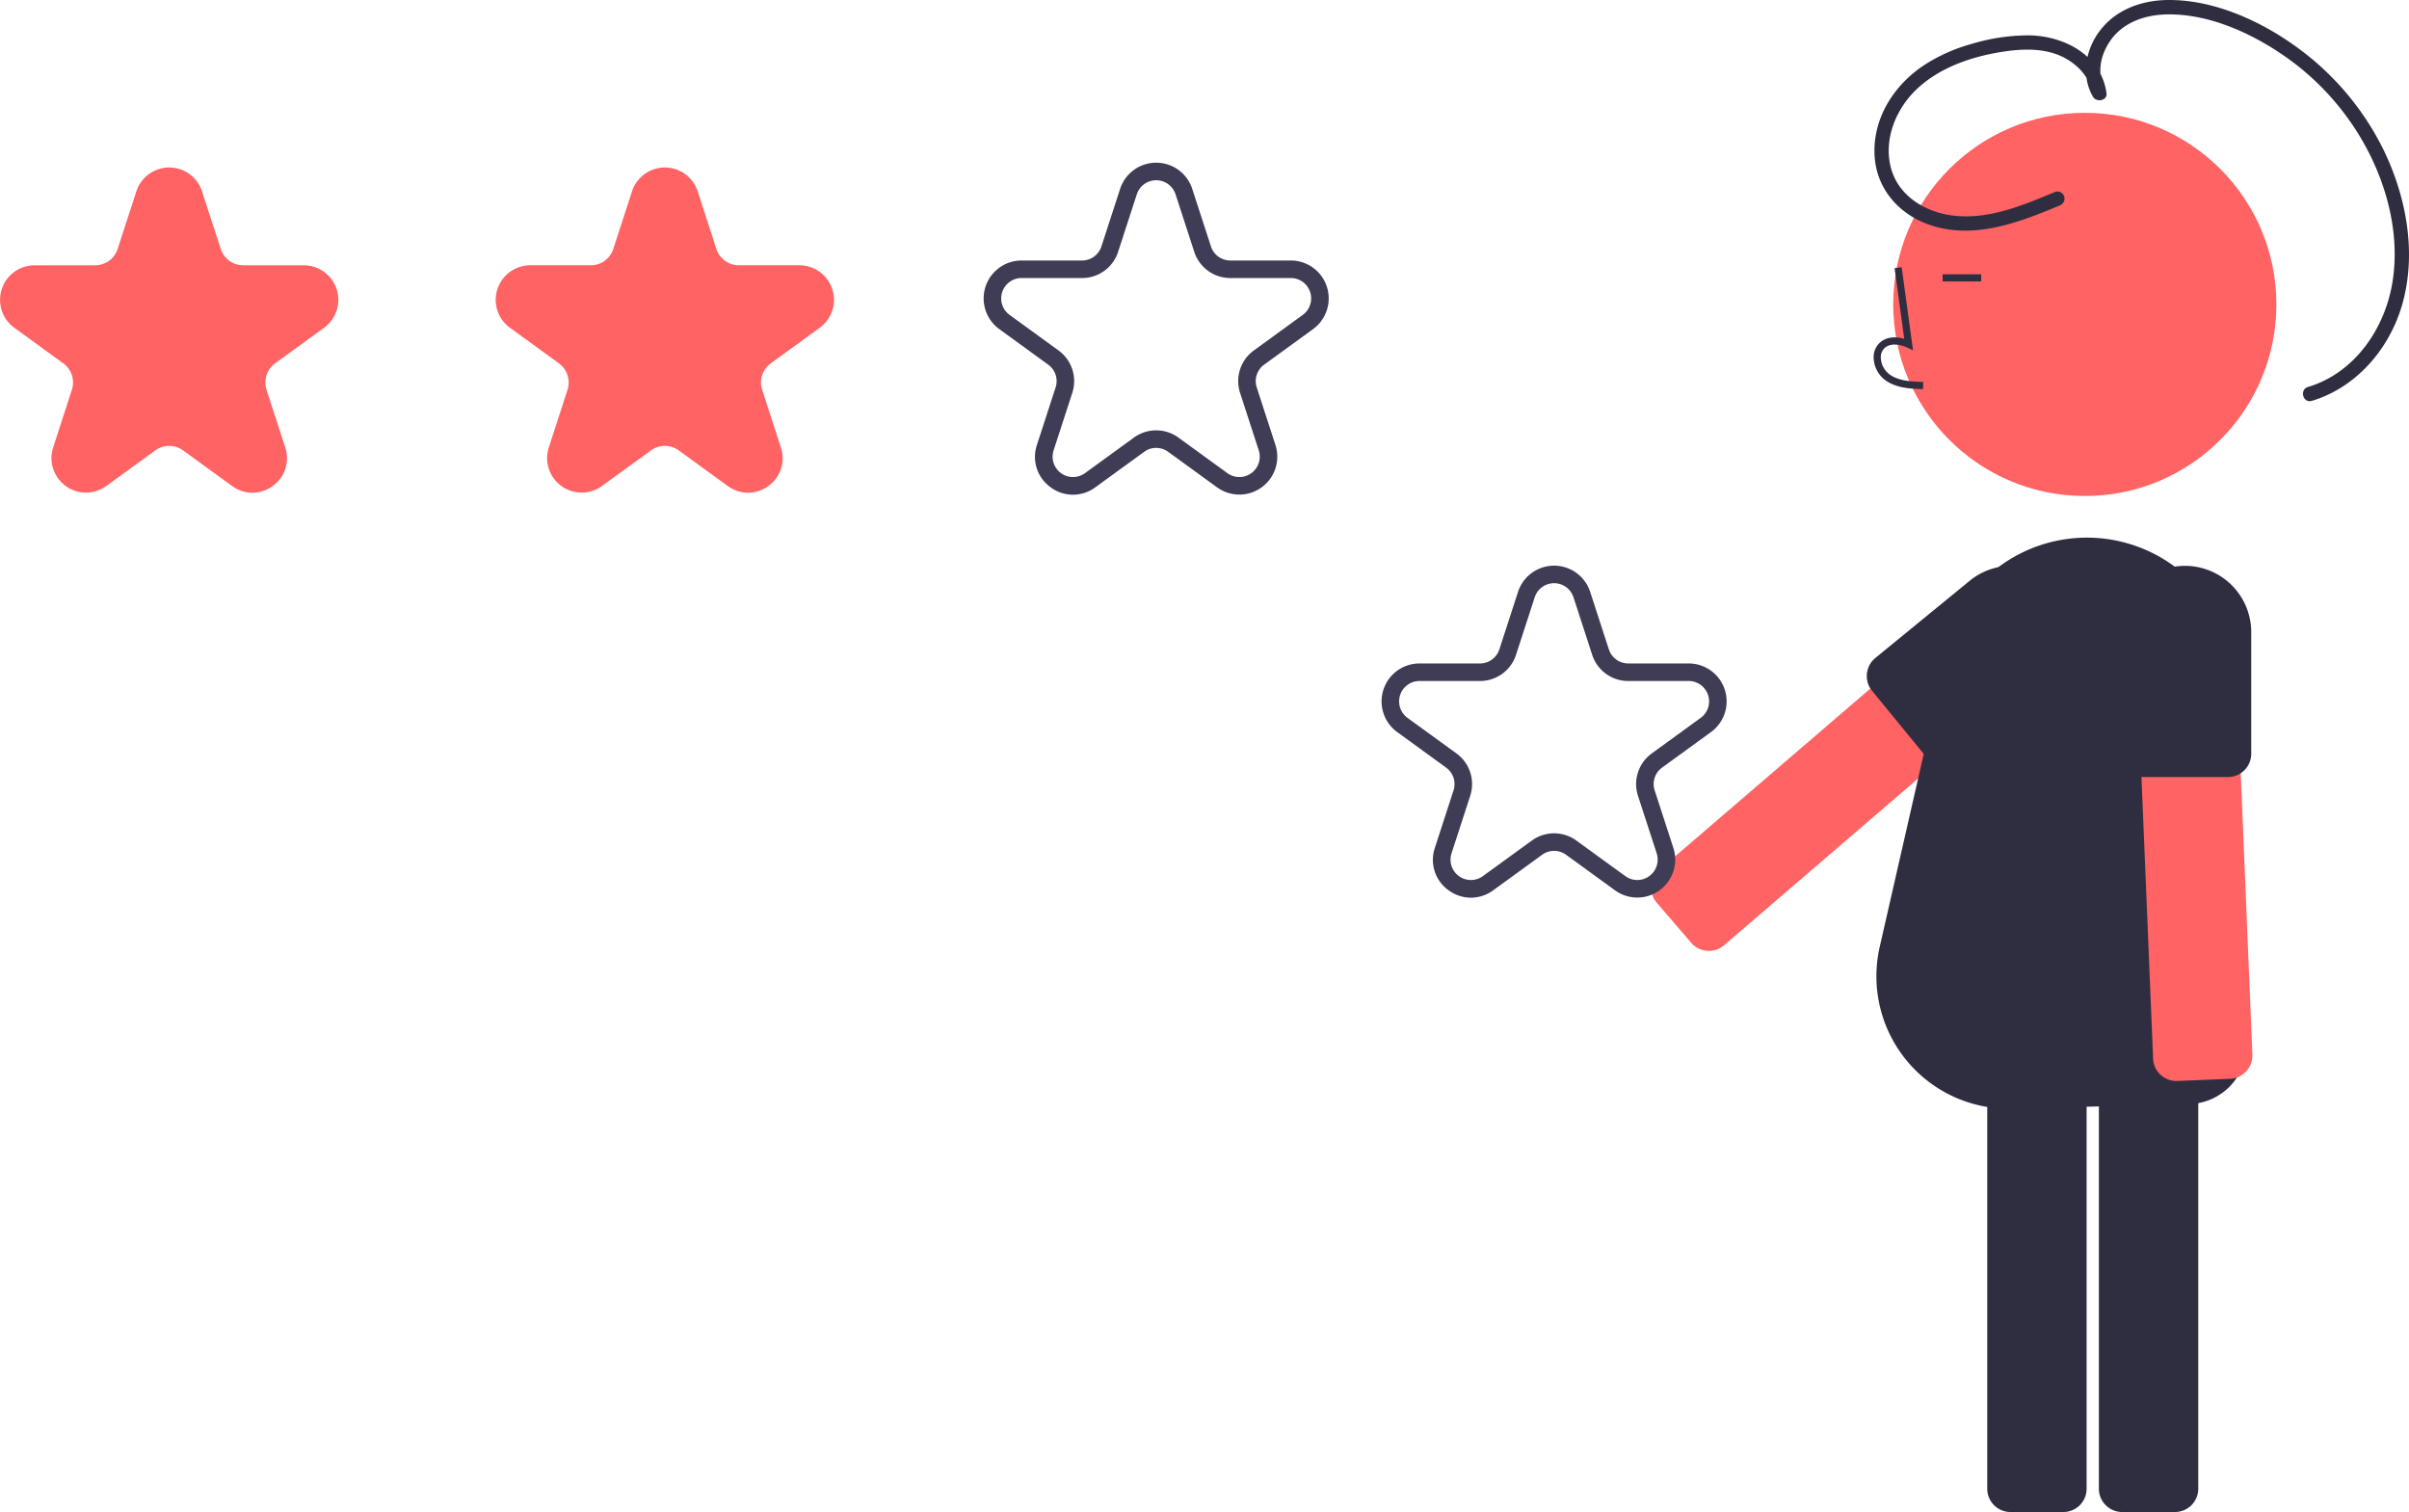 <svg xmlns="http://www.w3.org/2000/svg" width="675.033" height="423.655" viewBox="0 0 675.033 423.655" xmlns:xlink="http://www.w3.org/1999/xlink" role="img" artist="Katerina Limpitsouni" source="https://undraw.co/"><path d="M333.204,376.231a9.646,9.646,0,0,1-5.687-1.883l-13.706-9.958a6.642,6.642,0,0,0-7.834,0l-13.706,9.958a9.675,9.675,0,0,1-14.889-10.816l5.235-16.112a6.649,6.649,0,0,0-2.421-7.452l-13.706-9.958a9.675,9.675,0,0,1,5.687-17.502h16.941a6.648,6.648,0,0,0,6.338-4.605l5.235-16.112a9.675,9.675,0,0,1,18.404,0l5.235,16.112a6.649,6.649,0,0,0,6.339,4.605h16.941a9.675,9.675,0,0,1,5.687,17.502l-13.706,9.958a6.648,6.648,0,0,0-2.421,7.452l5.235,16.112a9.53,9.53,0,0,1-3.515,10.816A9.645,9.645,0,0,1,333.204,376.231Z" transform="translate(-262.483 -238.173)" fill="#ff6363"/><path d="M472.091,376.231a9.645,9.645,0,0,1-5.687-1.883l-13.706-9.958a6.657,6.657,0,0,0-7.835,0L431.158,374.347a9.675,9.675,0,0,1-14.889-10.816l5.235-16.112a6.649,6.649,0,0,0-2.421-7.452l-13.706-9.958a9.675,9.675,0,0,1,5.687-17.502h16.941a6.648,6.648,0,0,0,6.338-4.605l5.235-16.112a9.675,9.675,0,0,1,18.404,0l5.235,16.112a6.648,6.648,0,0,0,6.338,4.605H486.497a9.675,9.675,0,0,1,5.687,17.502l-13.706,9.958a6.649,6.649,0,0,0-2.421,7.452l5.235,16.112a9.531,9.531,0,0,1-3.514,10.816A9.647,9.647,0,0,1,472.091,376.231Z" transform="translate(-262.483 -238.173)" fill="#ff6363"/><path d="M563.15,376.791a10.601,10.601,0,0,1-6.246-2.067,10.472,10.472,0,0,1-3.862-11.883l5.236-16.111a5.698,5.698,0,0,0-2.075-6.386l-13.706-9.958a10.628,10.628,0,0,1,6.247-19.226h16.941a5.696,5.696,0,0,0,5.432-3.947l5.236-16.111a10.628,10.628,0,0,1,20.215,0l5.235,16.111a5.698,5.698,0,0,0,5.432,3.947h16.941a10.628,10.628,0,0,1,6.247,19.226l-13.706,9.958a5.696,5.696,0,0,0-2.076,6.386l5.235,16.111a10.628,10.628,0,0,1-16.355,11.882l-13.705-9.957a5.697,5.697,0,0,0-6.715,0l-13.706,9.957A10.593,10.593,0,0,1,563.15,376.791Zm23.31-18.037a10.606,10.606,0,0,1,6.246,2.035l13.706,9.957a5.712,5.712,0,0,0,8.79-6.386L609.967,348.249a10.6,10.6,0,0,1,3.861-11.882l13.705-9.958a5.712,5.712,0,0,0-3.357-10.333H607.235a10.6,10.6,0,0,1-10.107-7.343l-5.235-16.111a5.712,5.712,0,0,0-10.865,0l-5.235,16.111a10.599,10.599,0,0,1-10.107,7.343H548.744a5.712,5.712,0,0,0-3.358,10.333l13.706,9.958A10.602,10.602,0,0,1,562.953,348.249l-5.236,16.111A5.712,5.712,0,0,0,566.507,370.746l13.706-9.957A10.61,10.61,0,0,1,586.46,358.753Z" transform="translate(-262.483 -238.173)" fill="#3f3d56"/><path d="M821.013,401.5l-33.671,28.945-52.771,45.348L727.439,481.925a6.469,6.469,0,0,0-2.259,4.455,6.555,6.555,0,0,0,.758,3.581,6.489,6.489,0,0,0,.799,1.158l3.826,4.455,5.824,6.775c.107.12.208.232.324.345a6.531,6.531,0,0,0,8.872.342l59.839-51.416,33.741-29.001a6.53,6.53,0,0,0,.687-9.196l-2.036-2.367-7.608-8.856a6.512,6.512,0,0,0-9.194-.701Z" transform="translate(-262.483 -238.173)" fill="#ff6363"/><circle cx="584.19" cy="85.293" r="53.681" fill="#ff6363"/><path d="M850.618,531.926V655.308a6.526,6.526,0,0,0,6.52,6.52h14.804a6.526,6.526,0,0,0,6.52-6.52V531.926a6.526,6.526,0,0,0-6.52-6.52H857.138A6.526,6.526,0,0,0,850.618,531.926Z" transform="translate(-262.483 -238.173)" fill="#2f2e41"/><path d="M819.334,531.926V655.308a6.519,6.519,0,0,0,6.52,6.52h14.804a6.526,6.526,0,0,0,6.52-6.52V531.926a6.526,6.526,0,0,0-6.52-6.52H825.854A6.519,6.519,0,0,0,819.334,531.926Z" transform="translate(-262.483 -238.173)" fill="#2f2e41"/><path d="M825.344,548.828a37.102,37.102,0,0,1-36.138-45.354l16.746-73.411a41.311,41.311,0,0,1,65.399-33.499,41.41,41.41,0,0,1,17.261,33.576c.023.663,2.358,68.935,3.337,100.484A16.391,16.391,0,0,1,875.99,547.515l-49.451,1.295C826.14,548.822,825.741,548.828,825.344,548.828Z" transform="translate(-262.483 -238.173)" fill="#2f2e41"/><path d="M801.341,347.195l.056-2.006c-3.732-.104-7.022-.338-9.494-2.144a6.167,6.167,0,0,1-2.389-4.542,3.525,3.525,0,0,1,1.156-2.903c1.641-1.386,4.282-.937,6.207-.055l1.66.761-3.183-23.261-1.987.272,2.707,19.786c-2.615-.769-5.039-.438-6.698.964a5.488,5.488,0,0,0-1.866,4.506,8.157,8.157,0,0,0,3.21,6.092C793.896,346.987,798.024,347.102,801.341,347.195Z" transform="translate(-262.483 -238.173)" fill="#2f2e41"/><rect x="544.353" y="76.852" width="10.804" height="2.006" fill="#2f2e41"/><path d="M860.699,411.523l1.845,44.364,2.879,69.519.391,9.398a6.469,6.469,0,0,0,2.096,4.534,6.555,6.555,0,0,0,3.28,1.625,6.488,6.488,0,0,0,1.404.09l5.868-.241,8.927-.371c.161-.01.311-.02.472-.04a6.531,6.531,0,0,0,5.767-6.75l-3.26-78.828-1.845-44.454a6.53,6.53,0,0,0-6.79-6.239l-3.12.13-11.665.481a6.512,6.512,0,0,0-6.249,6.78Z" transform="translate(-262.483 -238.173)" fill="#ff6363"/><path d="M856.195,415.275v34.103a6.515,6.515,0,0,0,6.349,6.51.923.923,0,0,0,.171.01h24.073a6.248,6.248,0,0,0,1.153-.11,6.426,6.426,0,0,0,2.427-.963,6.547,6.547,0,0,0,2.939-5.446V415.275a18.578,18.578,0,0,0-18.556-18.556,18.143,18.143,0,0,0-3.792.391A18.585,18.585,0,0,0,856.195,415.275Z" transform="translate(-262.483 -238.173)" fill="#2f2e41"/><path d="M785.863,429.507a6.447,6.447,0,0,0,1.194,2.217l15.246,18.626a5.403,5.403,0,0,0,.932.923,6.516,6.516,0,0,0,8.245-.01L837.87,429.668a18.557,18.557,0,1,0-23.511-28.717l-26.389,21.595A6.555,6.555,0,0,0,785.863,429.507Z" transform="translate(-262.483 -238.173)" fill="#2f2e41"/><path d="M838.454,291.902c-8.943,3.723-18.574,7.842-28.484,6.701-8.119-.935-15.921-5.682-17.792-14.071-1.787-8.016,1.907-16.378,7.795-21.747,6.66-6.074,15.855-9.012,24.63-10.252,5.302-.749,11.192-.797,16.08,1.684,3.913,1.986,7.43,5.578,8.035,10.093l3.76-1.018c-2.657-4.504-1.386-9.964,1.554-14.01,3.535-4.865,9.47-6.891,15.298-7.06,11.853-.344,23.982,5.156,33.527,11.814a73.867,73.867,0,0,1,22.601,25.353c6.125,11.336,9.499,24.891,7.438,37.754-2.097,13.092-10.566,25.515-23.675,29.456-2.481.746-1.424,4.642,1.073,3.891,12.514-3.762,21.758-14.598,25.309-26.956,4.08-14.201,1.273-29.753-4.985-42.884a77.867,77.867,0,0,0-24.119-28.947c-10.284-7.581-23.613-13.679-36.604-13.527-7.464.087-14.694,2.747-19.212,8.888-3.857,5.243-5.095,12.491-1.689,18.266.935,1.585,4.039,1.065,3.76-1.018-1.416-10.565-11.641-15.997-21.486-16.231a55.233,55.233,0,0,0-16.399,2.425,47.283,47.283,0,0,0-13.817,6.315c-7.951,5.504-13.544,14.294-13.32,24.192.223,9.875,6.875,17.46,16.095,20.38,12.168,3.854,24.507-.939,35.699-5.599a2.088,2.088,0,0,0,1.409-2.482,2.029,2.029,0,0,0-2.482-1.409Z" transform="translate(-262.483 -238.173)" fill="#2f2e41"/><path d="M674.653,489.699a10.601,10.601,0,0,1-6.246-2.067,10.472,10.472,0,0,1-3.862-11.883l5.236-16.111a5.698,5.698,0,0,0-2.075-6.386l-13.706-9.958a10.628,10.628,0,0,1,6.247-19.226h16.941a5.696,5.696,0,0,0,5.432-3.947l5.236-16.111a10.628,10.628,0,0,1,20.215,0l5.235,16.111a5.698,5.698,0,0,0,5.432,3.947h16.941a10.628,10.628,0,0,1,6.247,19.226l-13.706,9.958a5.696,5.696,0,0,0-2.076,6.386L731.38,475.749a10.628,10.628,0,0,1-16.355,11.882l-13.705-9.957a5.697,5.697,0,0,0-6.715,0l-13.706,9.957A10.593,10.593,0,0,1,674.653,489.699Zm23.31-18.037a10.606,10.606,0,0,1,6.246,2.035l13.706,9.957a5.712,5.712,0,0,0,8.79-6.386l-5.235-16.111a10.6,10.6,0,0,1,3.861-11.882l13.705-9.958a5.712,5.712,0,0,0-3.357-10.333H718.738a10.6,10.6,0,0,1-10.107-7.343l-5.235-16.111a5.712,5.712,0,0,0-10.865,0l-5.235,16.111a10.599,10.599,0,0,1-10.107,7.343H660.247a5.712,5.712,0,0,0-3.358,10.333l13.706,9.958a10.602,10.602,0,0,1,3.861,11.882l-5.236,16.111a5.712,5.712,0,0,0,8.79,6.386l13.706-9.957A10.61,10.61,0,0,1,697.963,471.661Z" transform="translate(-262.483 -238.173)" fill="#3f3d56"/></svg>